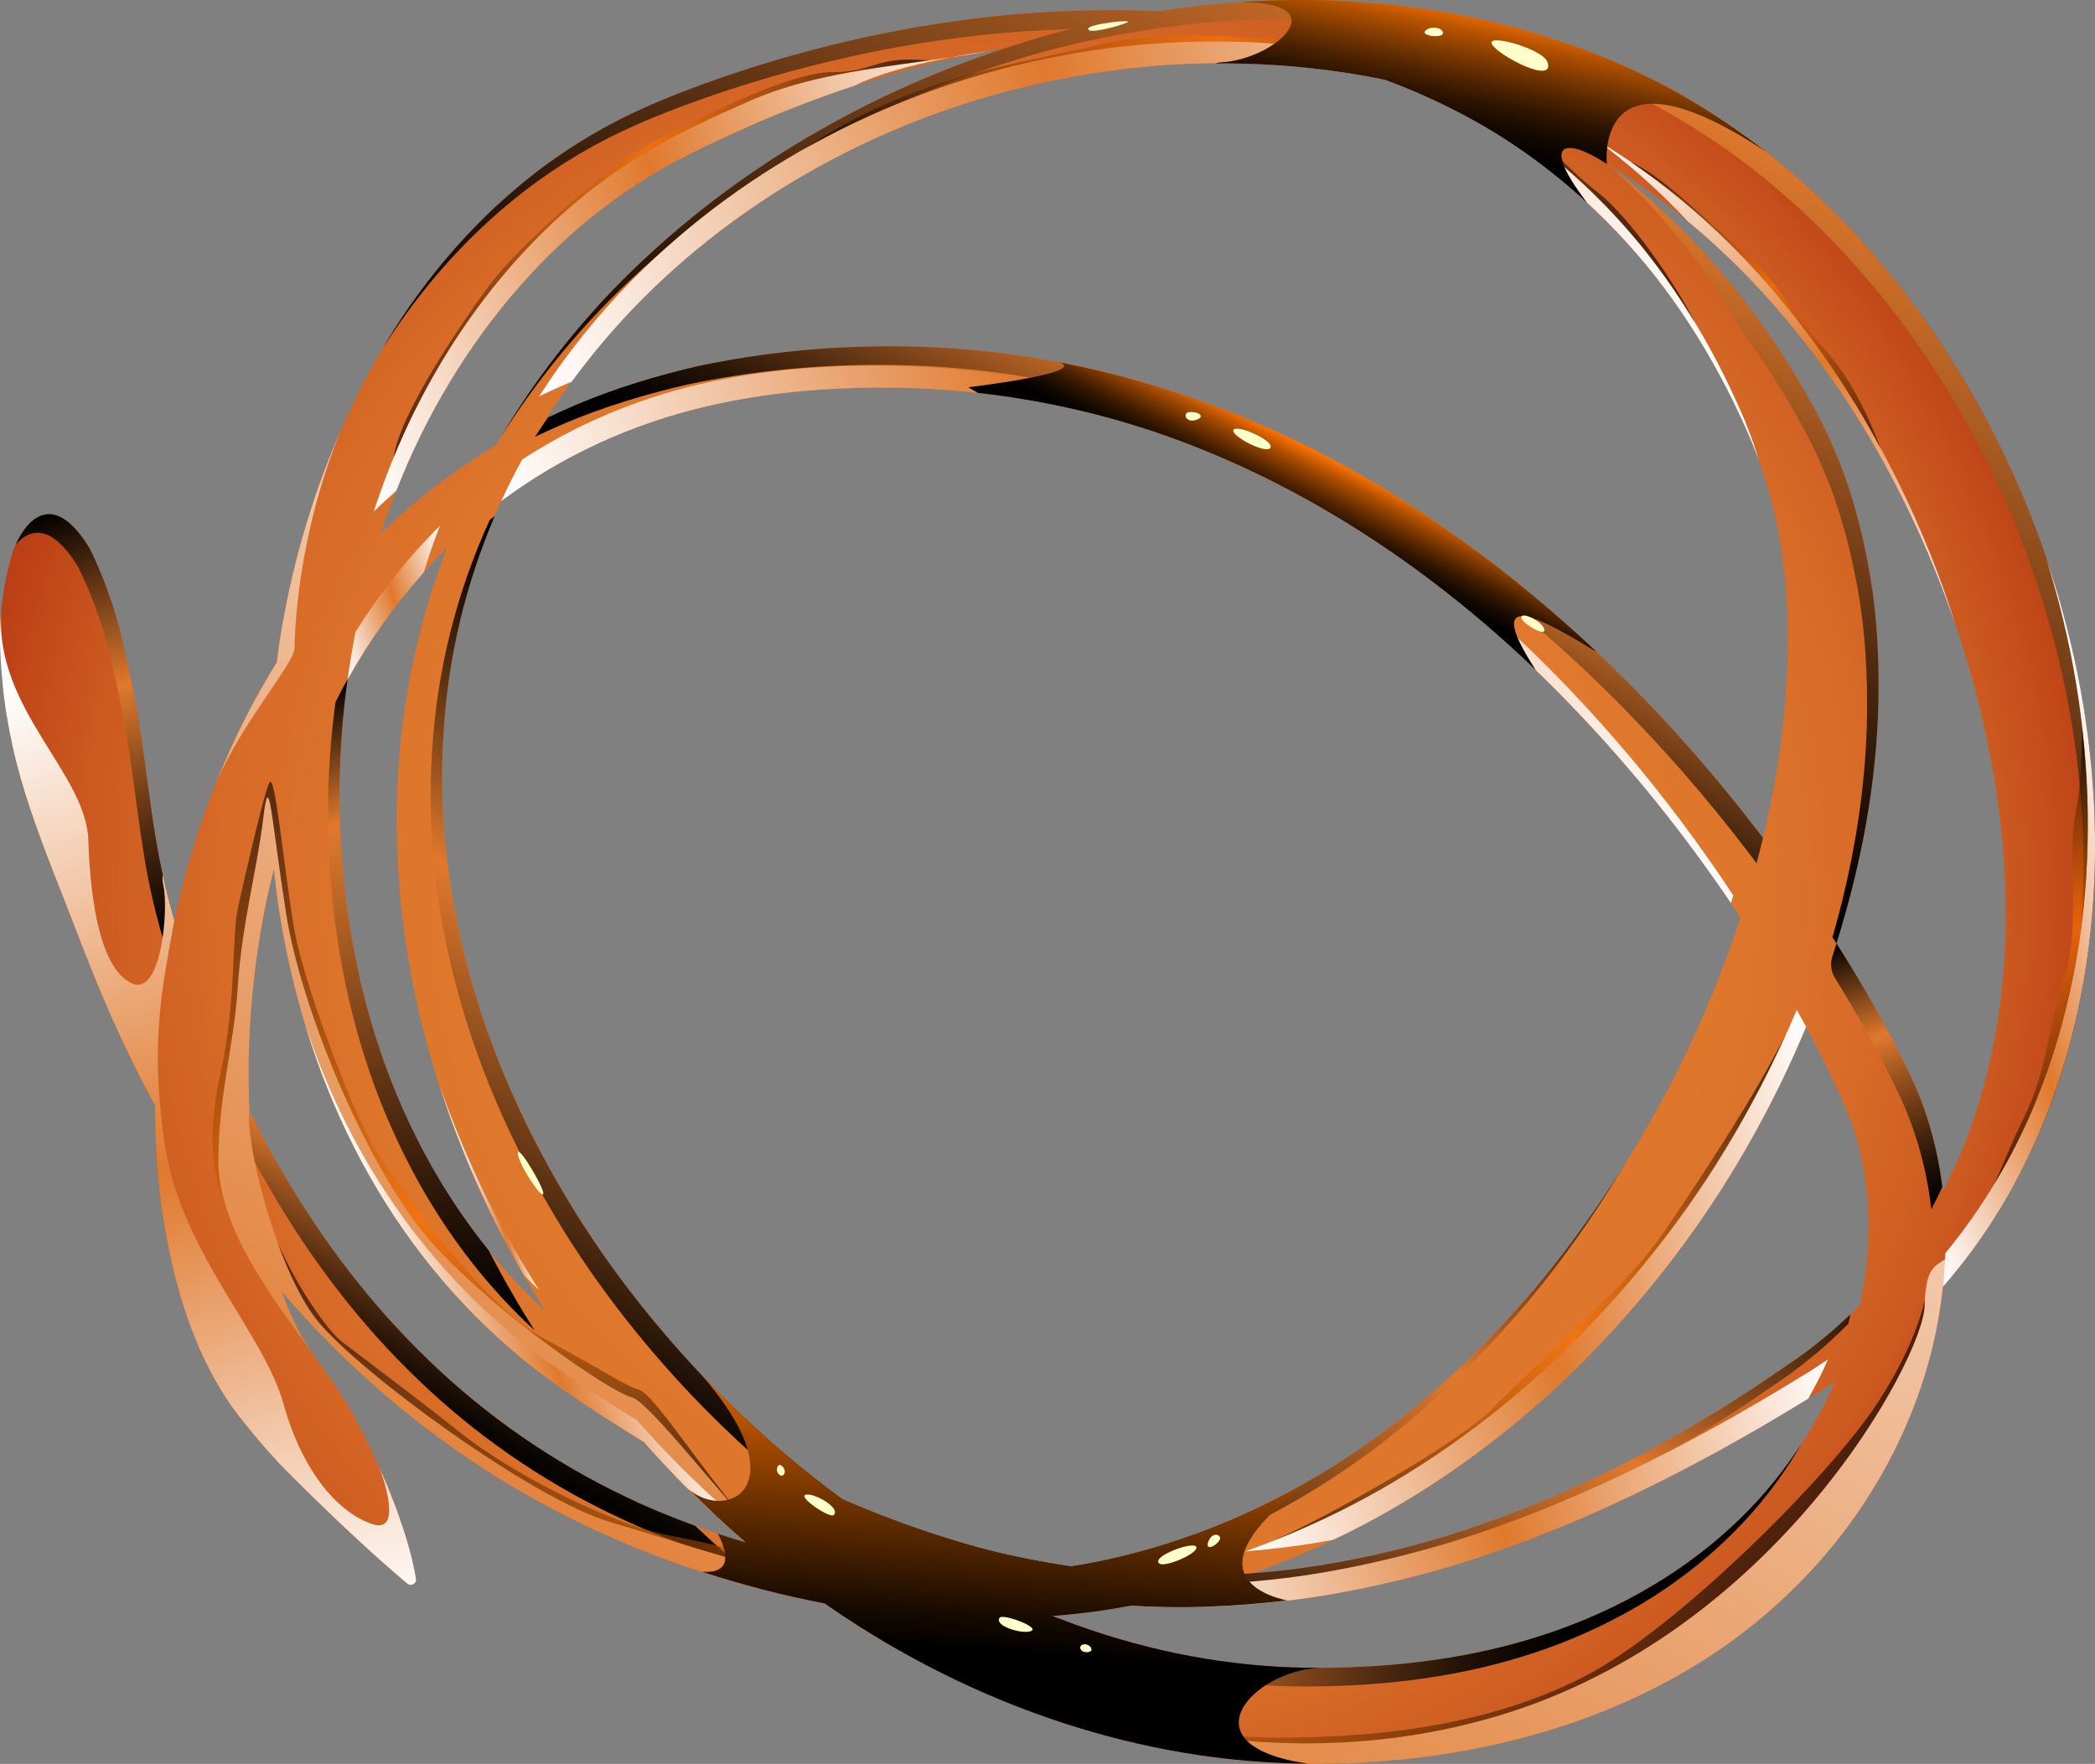 <?xml version="1.0" encoding="UTF-8"?>
<svg xmlns="http://www.w3.org/2000/svg" xmlns:xlink="http://www.w3.org/1999/xlink" viewBox="0 0 707.33 595.54">
  <rect x="0" y="0" width="707.33" height="595.54" fill="#808080" stroke="none"/>
  <defs>
    <style>.cls-1{fill:none;}.cls-2{fill:url(#_ÂÁ_Ï_ÌÌ_È_ËÂÌÚ_124-10);}.cls-2,.cls-3,.cls-4,.cls-5,.cls-6,.cls-7,.cls-8,.cls-9,.cls-10,.cls-11,.cls-12,.cls-13,.cls-14{mix-blend-mode:multiply;}.cls-15{fill:url(#_ÂÁ_Ï_ÌÌ_È_ËÂÌÚ_143);}.cls-16{fill:url(#_ÂÁ_Ï_ÌÌ_È_ËÂÌÚ_118);}.cls-17{fill:url(#_ÂÁ_Ï_ÌÌ_È_ËÂÌÚ_114);}.cls-18{fill:url(#_ÂÁ_Ï_ÌÌ_È_ËÂÌÚ_133);}.cls-19{fill:url(#_ÂÁ_Ï_ÌÌ_È_ËÂÌÚ_151);}.cls-20{fill:url(#_ÂÁ_Ï_ÌÌ_È_ËÂÌÚ_110);}.cls-21{fill:url(#_ÂÁ_Ï_ÌÌ_È_ËÂÌÚ_70);}.cls-21,.cls-22,.cls-23,.cls-24,.cls-25,.cls-26,.cls-27,.cls-28,.cls-29,.cls-30,.cls-31{mix-blend-mode:screen;}.cls-32{isolation:isolate;}.cls-33{fill:#ffc;}.cls-3{fill:url(#_ÂÁ_Ï_ÌÌ_È_ËÂÌÚ_54);}.cls-4{fill:url(#_ÂÁ_Ï_ÌÌ_È_ËÂÌÚ_124);}.cls-5{fill:url(#_ÂÁ_Ï_ÌÌ_È_ËÂÌÚ_128);}.cls-22{fill:url(#_ÂÁ_Ï_ÌÌ_È_ËÂÌÚ_70-2);}.cls-6{fill:url(#_ÂÁ_Ï_ÌÌ_È_ËÂÌÚ_124-8);}.cls-7{fill:url(#_ÂÁ_Ï_ÌÌ_È_ËÂÌÚ_124-9);}.cls-8{fill:url(#_ÂÁ_Ï_ÌÌ_È_ËÂÌÚ_124-2);}.cls-9{fill:url(#_ÂÁ_Ï_ÌÌ_È_ËÂÌÚ_124-3);}.cls-10{fill:url(#_ÂÁ_Ï_ÌÌ_È_ËÂÌÚ_124-5);}.cls-11{fill:url(#_ÂÁ_Ï_ÌÌ_È_ËÂÌÚ_124-4);}.cls-12{fill:url(#_ÂÁ_Ï_ÌÌ_È_ËÂÌÚ_124-6);}.cls-13{fill:url(#_ÂÁ_Ï_ÌÌ_È_ËÂÌÚ_124-7);}.cls-24{fill:url(#_ÂÁ_Ï_ÌÌ_È_ËÂÌÚ_127-2);}.cls-24,.cls-25,.cls-26,.cls-27,.cls-28,.cls-29,.cls-30{opacity:.61;}.cls-25{fill:url(#_ÂÁ_Ï_ÌÌ_È_ËÂÌÚ_127-3);}.cls-26{fill:url(#_ÂÁ_Ï_ÌÌ_È_ËÂÌÚ_127-5);}.cls-27{fill:url(#_ÂÁ_Ï_ÌÌ_È_ËÂÌÚ_127-4);}.cls-28{fill:url(#_ÂÁ_Ï_ÌÌ_È_ËÂÌÚ_127-6);}.cls-29{fill:url(#_ÂÁ_Ï_ÌÌ_È_ËÂÌÚ_127-7);}.cls-30{fill:url(#_ÂÁ_Ï_ÌÌ_È_ËÂÌÚ_127);}.cls-31{fill:url(#_ÂÁ_Ï_ÌÌ_È_ËÂÌÚ_144);}.cls-14{fill:url(#_ÂÁ_Ï_ÌÌ_È_ËÂÌÚ_54-2);}.cls-34{fill:url(#_ÂÁ_Ï_ÌÌ_È_ËÂÌÚ_48-2);}.cls-35{fill:url(#_ÂÁ_Ï_ÌÌ_È_ËÂÌÚ_48-4);}.cls-36{fill:url(#_ÂÁ_Ï_ÌÌ_È_ËÂÌÚ_48-3);}.cls-37{clip-path:url(#clippath);}.cls-38{fill:url(#_ÂÁ_Ï_ÌÌ_È_ËÂÌÚ_48);}</style>
    <clipPath id="clippath">
      <path class="cls-1" d="M30.24,185.13c3.22,6.53,5.78,13.02,7.86,19.52,2.13,6.5,3.53,13.05,5,19.58,1.45,6.54,2.66,13.1,3.77,19.68,2.22,13.16,3.56,26.57,5.83,39.86,2.15,13.32,5.65,26.35,9.98,39.06,8.46,25.5,19.33,50.2,32.93,73.33,13.55,23.15,29.93,44.74,49.4,63.36,19.38,18.69,41.89,34.26,66.38,45.89,12.2,5.91,24.96,10.69,37.96,14.66,13.01,3.99,26.29,7.11,39.7,9.09,26.82,3.97,54.22,3.58,80.6-1.69,26.38-5.24,51.66-15.19,74.61-28.83,22.98-13.63,43.74-30.78,61.94-50.23,18.34-19.33,34.11-41,47.61-63.89,13.49-22.9,24.67-47.17,33.03-72.29,8.34-25.1,14.08-51.05,16.05-77.12,1.91-25.98.3-52.38-8-76.58-.92-3.08-2.22-5.96-3.32-8.97-1.35-3.04-2.61-6.14-4.07-9.14-2.78-6.07-5.87-11.98-9.13-17.81-6.56-11.63-14.06-22.76-22.57-33.12-17.09-20.63-38.13-38.34-62.22-50.96-24-12.74-50.59-20.77-77.75-24.08-27.18-3.35-54.9-2.16-81.81,2.79-26.95,4.83-53.12,13.31-78.13,24.06-12.41,5.47-25.06,11.22-36.09,17.85-11.13,6.85-21.57,14.75-31.04,23.73-18.98,17.9-34.48,39.51-46.27,63.15-11.78,23.66-19.68,49.37-23.95,75.65-4.46,26.27-5.09,53.25-2.01,79.76,3.14,26.47,9.9,52.63,21.21,76.74,11.17,24.13,26.67,46.31,46.26,64.37,4.83,4.59,10.03,8.74,15.32,12.82,5.57,3.98,10.99,8.2,16.7,11.98,11.2,7.91,22.88,15.04,34.71,21.9,11.89,6.77,24.18,12.75,36.68,18.24,12.57,5.34,25.43,9.94,38.52,13.76,13.09,3.86,26.52,6.43,40.02,8.29,13.51,1.86,27.16,2.63,40.81,2.36,27.32-.27,54.49-5.19,80.73-13.03,13.08-4.1,25.97-8.83,38.59-14.23,12.53-5.62,24.94-11.54,36.9-18.35,6.02-3.31,11.89-6.93,17.79-10.45,5.81-3.7,11.64-7.33,17.29-11.27l8.52-5.82c2.67-2.02,5.44-3.91,7.98-6.08,5.24-4.14,10.09-8.73,14.77-13.43,18.35-19.25,31.71-42.71,39.1-67.93,7.57-25.18,9.88-51.74,8.32-77.96-3.26-52.51-20.38-103.96-47.38-148.68-27.14-44.61-65.12-82.71-113.32-102.62-48.17-20.6-103.91-26-157.15-15.5-53.29,10.11-104.29,36.17-142.77,75.13-19.18,19.45-35.23,42.04-46.59,66.77-11.42,24.7-18.12,51.44-19.76,78.42-1.88,26.98,1.28,54.11,8.21,80.07,6.92,26,17.68,50.84,31.21,73.95,13.43,23.19,29.86,44.51,48.17,63.86,18.38,19.29,38.79,36.58,60.9,51.1,11.05,7.27,22.46,13.94,34.3,19.7,11.79,5.84,23.94,10.89,36.36,15.03,24.86,8.25,50.79,12.69,76.79,12.51,26.36-.05,52.58-3.4,77.01-11.65,24.38-8.22,46.93-21.27,65.06-39.01,18.16-17.67,31.62-40.13,38.37-64.52,6.73-24.25,6.64-50.85-2.84-73.41-10.58-24.43-24.42-48.21-39.66-70.7-15.32-22.52-32.44-43.88-51.26-63.58-37.45-39.49-82.71-72.11-133.62-91.22-25.41-9.55-52.19-15.31-79.26-17.36-13.54-.99-27.15-1.05-40.73-.2-13.61.8-27.04,2.65-40.18,5.72-26.28,6.11-51.13,17.67-72.13,34.02-20.93,16.48-37.92,37.41-50.52,60.63-12.59,23.26-21.24,48.54-26.45,74.46-5.16,25.92-6.84,52.61-4.69,78.64,1.08,13,2.96,25.87,6.26,38.07,3.19,12.15,7.65,23.91,13.73,33.05l5.67,7.82c2.06,2.88,4.02,5.83,5.89,8.86,3.75,6.04,6.91,12.5,9.98,18.99,1.53,3.25,2.94,6.58,4.38,9.87,1.32,3.38,2.71,6.7,3.88,10.16,2.43,6.86,4.56,13.84,5.81,21.28.16.98-.49,1.9-1.47,2.07-.54.09-1.06-.07-1.45-.39-11.17-9.46-21.38-19.04-31.35-28.74-4.93-4.88-9.97-9.65-14.53-14.76-2.33-2.53-4.49-5.16-6.7-7.78l-3.23-3.98-.8-1-.95-1.27-1.91-2.58c-9.61-13.91-15.02-28.62-18.87-43.3-3.66-14.73-5.81-29.5-6.5-44.25-1.42-29.48,1.7-58.79,8.77-87.11,7.09-28.29,18.44-55.65,34.41-80.17,15.93-24.5,36.55-46.03,60.57-62.38,11.99-8.2,24.81-15.08,38.08-20.71,13.29-5.62,27.08-9.8,41.03-13.03,28.06-5.98,56.54-7.85,84.99-6.11,28.42,1.85,56.58,7.8,83.4,17.36,26.89,9.43,52.43,22.52,76.12,38.22,23.68,15.73,45.77,33.78,65.99,53.69,20.24,19.89,38.73,41.52,55.44,64.47,16.67,23.03,31.76,47.06,44.18,73.3,6.55,14.23,10.03,29.53,10.96,44.79.98,15.29-.59,30.58-4.11,45.34-7.17,29.52-22.67,56.78-43.77,78.5-10.54,10.87-22.4,20.45-35.22,28.39-12.83,7.93-26.48,14.37-40.56,19.36-28.19,9.95-57.83,14.36-87.03,14.57-29.65.32-59.29-4.68-87.23-13.86-27.99-9.15-54.42-22.49-78.45-39.01-48.15-33.02-87.04-78.34-113-129.89-12.88-25.83-22.49-53.27-28-81.52-2.72-14.12-4.51-28.42-5.02-42.77-.62-14.33-.16-28.7,1.6-42.91,3.4-28.43,11.75-56.13,24.33-81.61,12.66-25.47,29.57-48.62,49.42-68.77,19.96-20.04,42.66-37.31,67.29-51.25,24.56-14.1,51.02-24.89,78.51-32.53C382.88,3.9,411.56-.08,440.51,0c28.92.2,58.18,4.53,86.16,13.9,13.92,4.59,27.76,10.64,40.82,18.01,12.95,7.5,25.33,16.01,36.59,25.76,11.36,9.64,21.83,20.25,31.32,31.61,9.61,11.27,18.12,23.4,25.86,35.94,15.38,25.15,27.2,52.35,34.98,80.66,7.88,28.26,11.76,57.68,11.01,87.06-.73,29.35-6.23,58.76-17.32,86.04-11.05,27.24-28.05,52.15-49.82,71.49-5.47,4.79-11.05,9.44-17.02,13.54-2.89,2.17-6.03,3.99-9.01,6.02l-9.01,5.5c-12.02,7.28-24.26,14.22-36.74,20.69-24.92,13.01-50.88,24.22-77.9,32.41-13.53,3.99-27.29,7.29-41.22,9.68-13.93,2.4-28.06,3.69-42.21,4.18-28.34,1.05-56.75-2.73-84.2-9.71-13.71-3.59-27.2-8-40.38-13.18-13.13-5.3-25.98-11.25-38.54-17.77-12.47-6.65-24.8-13.6-36.62-21.32-6.03-3.7-11.74-7.82-17.63-11.72-5.87-4.2-11.71-8.54-17.15-13.33-22.05-18.89-39.99-42.5-53.05-68.39-13.13-25.91-21.44-54.05-25.63-82.67-3.93-28.67-3.85-57.87.41-86.54,4.32-28.65,12.85-56.75,25.68-82.99,12.71-26.25,30.39-50.55,52.8-69.87,11.14-9.7,23.52-18.01,36.66-24.72,13.4-6.69,26.56-11.5,40.08-16.03C303.43,6.5,360.77-.86,416.9,5.89c28.02,3.44,55.69,10.89,81.52,22.93,25.8,12.03,49.74,28.67,69.98,49.26,10.18,10.23,19.46,21.41,27.76,33.29,4.14,5.94,8.1,12.03,11.74,18.3,1.88,3.1,3.58,6.3,5.36,9.47,1.65,3.37,3.51,6.7,4.95,10.17,6.21,13.76,10.22,28.32,12.82,42.99,2.69,14.68,3.44,29.55,3.17,44.3-.58,29.54-6.45,58.53-15.49,86.22-9.12,27.7-21.85,54.07-37.42,78.57-15.61,24.49-34.35,46.95-55.53,66.78-21.3,19.69-45.18,36.66-71.12,49.54-12.97,6.42-26.37,11.94-40.13,16.31-13.75,4.38-27.85,7.54-42.06,9.68-28.45,4.21-57.38,3.73-85.53-.77-28.13-4.67-55.49-12.78-81.6-24.33-13.04-5.78-25.64-12.56-37.82-20.07-12.13-7.59-23.75-16.05-34.78-25.24-21.99-18.48-41.61-39.95-58.03-63.65-16.5-23.66-30.06-49.28-41.15-75.84-5.52-13.3-10.48-26.79-15.87-40.24-5.17-13.5-10.27-27.18-13.35-41.32-1.56-7.06-2.78-14.2-3.46-21.4-.67-7.2-1.17-14.43-.65-21.75.47-7.31,1.68-14.66,3.86-22,2.24-7.33,11.97-25.22,26.18-1.96Z"></path>
    </clipPath>
    <radialGradient id="_ÂÁ_Ï_ÌÌ_È_ËÂÌÚ_151" cx="42.04" cy="766.98" fx="54.13" fy="777.18" r="368.76" gradientTransform="translate(70.64 -412.47) rotate(-18.19)" gradientUnits="userSpaceOnUse">
      <stop offset=".5" stop-color="#e0792d"></stop>
      <stop offset=".64" stop-color="#dd752b"></stop>
      <stop offset=".76" stop-color="#d76a27"></stop>
      <stop offset=".88" stop-color="#cc5920"></stop>
      <stop offset=".98" stop-color="#bc4016"></stop>
      <stop offset="1" stop-color="#ba3c15"></stop>
    </radialGradient>
    <linearGradient id="_ÂÁ_Ï_ÌÌ_È_ËÂÌÚ_118" x1="296.89" y1="961.27" x2="296.89" y2="865.98" gradientTransform="translate(70.64 -412.47) rotate(-18.19)" gradientUnits="userSpaceOnUse">
      <stop offset="0" stop-color="#000"></stop>
      <stop offset=".06" stop-color="#0a0502"></stop>
      <stop offset=".17" stop-color="#261407"></stop>
      <stop offset=".3" stop-color="#542d11"></stop>
      <stop offset=".47" stop-color="#94501d"></stop>
      <stop offset=".64" stop-color="#e0792d"></stop>
      <stop offset="1" stop-color="#000"></stop>
    </linearGradient>
    <linearGradient id="_ÂÁ_Ï_ÌÌ_È_ËÂÌÚ_48" x1="-157.07" y1="828.33" x2="-204.03" y2="875.28" gradientTransform="translate(70.64 -412.47) rotate(-18.19)" gradientUnits="userSpaceOnUse">
      <stop offset="0" stop-color="#e0792d"></stop>
      <stop offset=".27" stop-color="#94501d"></stop>
      <stop offset=".53" stop-color="#542d11"></stop>
      <stop offset=".74" stop-color="#261407"></stop>
      <stop offset=".91" stop-color="#0a0502"></stop>
      <stop offset="1" stop-color="#000"></stop>
    </linearGradient>
    <linearGradient id="_ÂÁ_Ï_ÌÌ_È_ËÂÌÚ_48-2" x1="163.89" y1="638.32" x2="99.53" y2="702.67" xlink:href="#_ÂÁ_Ï_ÌÌ_È_ËÂÌÚ_48"></linearGradient>
    <linearGradient id="_ÂÁ_Ï_ÌÌ_È_ËÂÌÚ_143" x1="95.78" y1="774.86" x2="-81.16" y2="951.79" gradientTransform="translate(70.64 -412.47) rotate(-18.19)" gradientUnits="userSpaceOnUse">
      <stop offset="0" stop-color="#000"></stop>
      <stop offset=".04" stop-color="#0a0502"></stop>
      <stop offset=".12" stop-color="#261407"></stop>
      <stop offset=".21" stop-color="#542d11"></stop>
      <stop offset=".33" stop-color="#94501d"></stop>
      <stop offset=".45" stop-color="#e0792d"></stop>
      <stop offset="1" stop-color="#000"></stop>
    </linearGradient>
    <linearGradient id="_ÂÁ_Ï_ÌÌ_È_ËÂÌÚ_133" x1="-235.94" y1="693.9" x2="-235.94" y2="539.5" gradientTransform="translate(70.64 -412.47) rotate(-18.19)" gradientUnits="userSpaceOnUse">
      <stop offset="0" stop-color="#000"></stop>
      <stop offset=".06" stop-color="#0a0502"></stop>
      <stop offset=".15" stop-color="#261407"></stop>
      <stop offset=".28" stop-color="#542d11"></stop>
      <stop offset=".43" stop-color="#94501d"></stop>
      <stop offset=".59" stop-color="#e0792d"></stop>
      <stop offset="1" stop-color="#000"></stop>
    </linearGradient>
    <linearGradient id="_ÂÁ_Ï_ÌÌ_È_ËÂÌÚ_114" x1="-173.17" y1="852.82" x2="-173.17" y2="624.36" gradientTransform="translate(70.64 -412.47) rotate(-18.19)" gradientUnits="userSpaceOnUse">
      <stop offset="0" stop-color="#000"></stop>
      <stop offset=".08" stop-color="#0a0502"></stop>
      <stop offset=".21" stop-color="#261407"></stop>
      <stop offset=".38" stop-color="#542d11"></stop>
      <stop offset=".58" stop-color="#94501d"></stop>
      <stop offset=".8" stop-color="#e0792d"></stop>
      <stop offset="1" stop-color="#000"></stop>
    </linearGradient>
    <linearGradient id="_ÂÁ_Ï_ÌÌ_È_ËÂÌÚ_110" x1="142.75" y1="1039.28" x2="-13.88" y2="961.86" gradientTransform="translate(70.64 -412.47) rotate(-18.19)" gradientUnits="userSpaceOnUse">
      <stop offset="0" stop-color="#000"></stop>
      <stop offset=".07" stop-color="#0a0502"></stop>
      <stop offset=".2" stop-color="#261407"></stop>
      <stop offset=".36" stop-color="#542d11"></stop>
      <stop offset=".56" stop-color="#94501d"></stop>
      <stop offset=".77" stop-color="#e0792d"></stop>
      <stop offset="1" stop-color="#000"></stop>
    </linearGradient>
    <linearGradient id="_ÂÁ_Ï_ÌÌ_È_ËÂÌÚ_48-3" x1="303.01" y1="546.68" x2="96.8" y2="752.89" xlink:href="#_ÂÁ_Ï_ÌÌ_È_ËÂÌÚ_48"></linearGradient>
    <linearGradient id="_ÂÁ_Ï_ÌÌ_È_ËÂÌÚ_48-4" x1="368.66" y1="658.19" x2="227.29" y2="799.56" xlink:href="#_ÂÁ_Ï_ÌÌ_È_ËÂÌÚ_48"></linearGradient>
    <linearGradient id="_ÂÁ_Ï_ÌÌ_È_ËÂÌÚ_54" x1="319.3" y1="557.28" x2="-139.95" y2="1016.53" gradientTransform="translate(70.64 -412.47) rotate(-18.19)" gradientUnits="userSpaceOnUse">
      <stop offset=".1" stop-color="#fff"></stop>
      <stop offset=".26" stop-color="#faeadf"></stop>
      <stop offset=".6" stop-color="#eeb78f"></stop>
      <stop offset="1" stop-color="#e0792d"></stop>
    </linearGradient>
    <linearGradient id="_ÂÁ_Ï_ÌÌ_È_ËÂÌÚ_128" x1="-251.2" y1="933.64" x2="-251.2" y2="591.49" gradientTransform="translate(70.64 -412.47) rotate(-18.19)" gradientUnits="userSpaceOnUse">
      <stop offset="0" stop-color="#fff"></stop>
      <stop offset=".09" stop-color="#faeadf"></stop>
      <stop offset=".28" stop-color="#eeb78f"></stop>
      <stop offset=".5" stop-color="#e0792d"></stop>
      <stop offset="1" stop-color="#fff"></stop>
    </linearGradient>
    <linearGradient id="_ÂÁ_Ï_ÌÌ_È_ËÂÌÚ_54-2" x1="93.91" y1="331.83" x2="-365.36" y2="791.1" xlink:href="#_ÂÁ_Ï_ÌÌ_È_ËÂÌÚ_54"></linearGradient>
    <linearGradient id="_ÂÁ_Ï_ÌÌ_È_ËÂÌÚ_124" x1="-169.35" y1="801.99" x2="-159.02" y2="801.99" gradientTransform="translate(70.64 -412.47) rotate(-18.19)" gradientUnits="userSpaceOnUse">
      <stop offset="0" stop-color="#fff"></stop>
      <stop offset=".09" stop-color="#faeadf"></stop>
      <stop offset=".28" stop-color="#eeb78f"></stop>
      <stop offset=".51" stop-color="#e0792d"></stop>
      <stop offset="1" stop-color="#fff"></stop>
    </linearGradient>
    <linearGradient id="_ÂÁ_Ï_ÌÌ_È_ËÂÌÚ_124-2" x1="-206.09" y1="833.4" x2="-119.24" y2="833.4" xlink:href="#_ÂÁ_Ï_ÌÌ_È_ËÂÌÚ_124"></linearGradient>
    <linearGradient id="_ÂÁ_Ï_ÌÌ_È_ËÂÌÚ_124-3" x1="-64.7" y1="599.65" x2="319.81" y2="599.65" xlink:href="#_ÂÁ_Ï_ÌÌ_È_ËÂÌÚ_124"></linearGradient>
    <linearGradient id="_ÂÁ_Ï_ÌÌ_È_ËÂÌÚ_124-4" x1="-155.99" y1="604.6" x2="-110.21" y2="604.6" xlink:href="#_ÂÁ_Ï_ÌÌ_È_ËÂÌÚ_124"></linearGradient>
    <linearGradient id="_ÂÁ_Ï_ÌÌ_È_ËÂÌÚ_124-5" x1="291.73" y1="876.05" x2="401.62" y2="876.05" xlink:href="#_ÂÁ_Ï_ÌÌ_È_ËÂÌÚ_124"></linearGradient>
    <linearGradient id="_ÂÁ_Ï_ÌÌ_È_ËÂÌÚ_124-6" x1="40.04" y1="943.67" x2="275.2" y2="943.67" xlink:href="#_ÂÁ_Ï_ÌÌ_È_ËÂÌÚ_124"></linearGradient>
    <linearGradient id="_ÂÁ_Ï_ÌÌ_È_ËÂÌÚ_124-7" x1="-2.54" y1="1011.88" x2="247.15" y2="1011.88" xlink:href="#_ÂÁ_Ï_ÌÌ_È_ËÂÌÚ_124"></linearGradient>
    <linearGradient id="_ÂÁ_Ï_ÌÌ_È_ËÂÌÚ_124-8" x1="-87.92" y1="703.98" x2="265.67" y2="703.98" xlink:href="#_ÂÁ_Ï_ÌÌ_È_ËÂÌÚ_124"></linearGradient>
    <linearGradient id="_ÂÁ_Ï_ÌÌ_È_ËÂÌÚ_124-9" x1="333.76" y1="776.37" x2="333.76" y2="583.71" xlink:href="#_ÂÁ_Ï_ÌÌ_È_ËÂÌÚ_124"></linearGradient>
    <linearGradient id="_ÂÁ_Ï_ÌÌ_È_ËÂÌÚ_124-10" x1="-129.89" y1="526.95" x2="115.01" y2="526.95" xlink:href="#_ÂÁ_Ï_ÌÌ_È_ËÂÌÚ_124"></linearGradient>
    <linearGradient id="_ÂÁ_Ï_ÌÌ_È_ËÂÌÚ_127" x1="-167.64" y1="727.21" x2="192.3" y2="1087.15" gradientTransform="translate(70.64 -412.47) rotate(-18.19)" gradientUnits="userSpaceOnUse">
      <stop offset="0" stop-color="#000"></stop>
      <stop offset=".54" stop-color="#ff7400"></stop>
      <stop offset=".61" stop-color="#da6300"></stop>
      <stop offset=".77" stop-color="#7c3800"></stop>
      <stop offset=".96" stop-color="#000"></stop>
    </linearGradient>
    <linearGradient id="_ÂÁ_Ï_ÌÌ_È_ËÂÌÚ_127-2" x1="49.93" y1="943.76" x2="268.39" y2="943.76" xlink:href="#_ÂÁ_Ï_ÌÌ_È_ËÂÌÚ_127"></linearGradient>
    <linearGradient id="_ÂÁ_Ï_ÌÌ_È_ËÂÌÚ_127-3" x1="357.2" y1="959.65" x2="357.2" y2="822.79" xlink:href="#_ÂÁ_Ï_ÌÌ_È_ËÂÌÚ_127"></linearGradient>
    <linearGradient id="_ÂÁ_Ï_ÌÌ_È_ËÂÌÚ_127-4" x1="47.84" y1="573.81" x2="313.76" y2="573.81" xlink:href="#_ÂÁ_Ï_ÌÌ_È_ËÂÌÚ_127"></linearGradient>
    <linearGradient id="_ÂÁ_Ï_ÌÌ_È_ËÂÌÚ_127-5" x1="-117.88" y1="518.45" x2="95.83" y2="518.45" xlink:href="#_ÂÁ_Ï_ÌÌ_È_ËÂÌÚ_127"></linearGradient>
    <linearGradient id="_ÂÁ_Ï_ÌÌ_È_ËÂÌÚ_127-6" x1="335.14" y1="712.11" x2="335.14" y2="593.68" xlink:href="#_ÂÁ_Ï_ÌÌ_È_ËÂÌÚ_127"></linearGradient>
    <linearGradient id="_ÂÁ_Ï_ÌÌ_È_ËÂÌÚ_127-7" x1="-184.06" y1="649.02" x2="-184.06" y2="935.87" xlink:href="#_ÂÁ_Ï_ÌÌ_È_ËÂÌÚ_127"></linearGradient>
    <linearGradient id="_ÂÁ_Ï_ÌÌ_È_ËÂÌÚ_144" x1="-12.85" y1="914.69" x2="-58.82" y2="1027.8" gradientTransform="translate(70.64 -412.47) rotate(-18.19)" gradientUnits="userSpaceOnUse">
      <stop offset="0" stop-color="#ff7400"></stop>
      <stop offset=".21" stop-color="#b45100"></stop>
      <stop offset=".5" stop-color="#542600"></stop>
      <stop offset=".7" stop-color="#170a00"></stop>
      <stop offset=".8" stop-color="#000"></stop>
    </linearGradient>
    <linearGradient id="_ÂÁ_Ï_ÌÌ_È_ËÂÌÚ_70" x1="286.96" y1="533.45" x2="256.03" y2="586.94" gradientTransform="translate(70.64 -412.47) rotate(-18.19)" gradientUnits="userSpaceOnUse">
      <stop offset="0" stop-color="#ff7400"></stop>
      <stop offset=".03" stop-color="#f06d00"></stop>
      <stop offset=".15" stop-color="#b15000"></stop>
      <stop offset=".28" stop-color="#7b3800"></stop>
      <stop offset=".4" stop-color="#4f2300"></stop>
      <stop offset=".51" stop-color="#2c1400"></stop>
      <stop offset=".62" stop-color="#140900"></stop>
      <stop offset=".72" stop-color="#050200"></stop>
      <stop offset=".8" stop-color="#000"></stop>
    </linearGradient>
    <linearGradient id="_ÂÁ_Ï_ÌÌ_È_ËÂÌÚ_70-2" x1="178.91" y1="653.34" x2="154.84" y2="677.4" xlink:href="#_ÂÁ_Ï_ÌÌ_È_ËÂÌÚ_70"></linearGradient>
  </defs>
  <g class="cls-32">
    <g id="Calque_2">
      <g id="_x2014_ÎÓÈ_x5F_2">
        <g class="cls-37">
          <circle class="cls-19" cx="350.03" cy="303.04" r="368.75"></circle>
        </g>
        <g class="cls-23">
          <path class="cls-16" d="M620.03,318.52c-.45,1.43-.87,2.87-1.33,4.29-.82,2.49-.54,5.16.82,7.36,8.08,13.05,15.57,26.54,22.27,40.68,5.49,11.94,8.8,24.64,10.29,37.43,1.3-2.48,2.53-4.98,3.71-7.52-1.55-12.38-4.82-24.64-10.13-36.2-7.62-16.09-16.25-31.34-25.62-46.05Z"></path>
          <path class="cls-38" d="M211.4,505.42c-24.49-11.63-47-27.2-66.38-45.89-19.47-18.62-35.85-40.22-49.4-63.36-4.06-6.9-7.84-13.95-11.42-21.1.15,3.29.36,6.58.63,9.85.18,2.11.41,4.2.63,6.3,2.04,3.78,4.12,7.53,6.3,11.23,13.54,23.15,29.93,44.74,49.4,63.36,19.38,18.69,41.89,34.26,66.38,45.89,12.2,5.91,24.96,10.69,37.96,14.66.82.25,1.65.47,2.47.71-4.52-3.87-8.95-7.83-13.25-11.92-7.93-2.87-15.73-6.06-23.3-9.73Z"></path>
          <path class="cls-34" d="M546.03,226.8c-20.22-19.91-42.31-37.96-65.99-53.69-23.69-15.69-49.23-28.78-76.12-38.22-26.82-9.56-54.98-15.52-83.4-17.36-28.44-1.75-56.93.13-84.99,6.11-13.95,3.23-27.75,7.41-41.03,13.03-3.2,1.36-6.37,2.8-9.52,4.3-1.4,2.03-2.78,4.07-4.11,6.14-.07.12-.15.24-.22.36,3.3-1.59,6.62-3.1,9.98-4.52,13.29-5.62,27.08-9.8,41.03-13.03,28.06-5.98,56.54-7.85,84.99-6.11,28.42,1.84,56.58,7.8,83.4,17.36,26.89,9.43,52.42,22.52,76.12,38.22,23.68,15.73,45.77,33.78,65.99,53.69,17.76,17.46,34.17,36.25,49.22,56.1.57.75,1.12,1.51,1.68,2.26.76-2.84,1.5-5.69,2.18-8.55-.62-.82-1.26-1.62-1.88-2.44-14.53-18.95-30.3-36.92-47.34-53.66Z"></path>
          <path class="cls-15" d="M606.58,458.76l-8.52,5.82c-5.65,3.94-11.49,7.57-17.29,11.27-5.9,3.52-11.77,7.13-17.79,10.45-11.96,6.81-24.37,12.73-36.9,18.35-12.63,5.4-25.51,10.14-38.59,14.23-15.89,4.75-32.12,8.4-48.52,10.62-5.34.72-10.7,1.27-16.07,1.67-5.37.4-10.75.68-16.14.74-9.54.19-19.08-.17-28.58-1.01,21.9-5.64,42.89-14.47,62.23-25.96,22.98-13.63,43.74-30.78,61.94-50.23,17.35-18.28,32.37-38.68,45.37-60.2-12.1,19.21-25.85,37.42-41.51,53.92-18.19,19.45-38.95,36.6-61.94,50.23-22.96,13.64-48.23,23.59-74.61,28.83-2.66.53-5.33.98-8.01,1.41-12.05-1.8-24.02-4.19-35.72-7.64-14.04-4.1-27.82-9.09-41.25-14.93-.16-.09-.32-.18-.48-.27-16.75-12.29-32.42-26.16-46.83-41.28-18.31-19.35-34.74-40.67-48.17-63.86-13.53-23.11-24.29-47.96-31.21-73.95-6.93-25.96-10.09-53.09-8.21-80.07,1.51-24.89,7.38-49.56,17.25-72.63-.56.41-1.11.81-1.66,1.22-11.23,24.5-17.83,50.98-19.45,77.7-1.88,26.98,1.28,54.11,8.21,80.07,6.92,26,17.68,50.84,31.21,73.95,13.43,23.19,29.86,44.51,48.17,63.86,6.68,7.01,13.63,13.74,20.83,20.19.83.75,1.65,1.52,2.46,2.31,13.89,13.6,30.69,23.82,49.38,29.14,2.23.64,4.26,1.24,5.9,1.77,3.31,1.08,6.64,2.11,9.98,3.08,4.57,1.35,9.18,2.5,13.82,3.55,7.17,1.62,14.4,2.99,21.68,4.06,1.51.22,3.01.48,4.52.69,12.45,1.72,25.03,2.46,37.61,2.37,1.07,0,2.13.02,3.2,0,5.39-.05,10.77-.34,16.14-.74,21.86-1.63,43.53-6,64.59-12.29,13.08-4.1,25.97-8.83,38.59-14.23,12.53-5.62,24.94-11.54,36.9-18.35,6.02-3.31,11.89-6.93,17.79-10.45,5.81-3.7,11.64-7.33,17.29-11.27l8.52-5.82c2.67-2.02,5.44-3.91,7.98-6.08,4.74-3.74,9.14-7.85,13.4-12.08.23-1.05.45-2.1.65-3.16-3.26,3.12-6.63,6.14-10.18,8.95-2.54,2.17-5.31,4.06-7.98,6.08Z"></path>
          <path class="cls-18" d="M52.71,283.78c-2.28-13.29-3.61-26.7-5.83-39.86-1.11-6.59-2.33-13.15-3.77-19.68-1.47-6.54-2.87-13.09-5-19.58-2.09-6.5-4.64-12.99-7.86-19.52-12.42-20.34-21.42-9.23-24.98-1.21,4.63-5.39,11.94-7.55,21.12,7.49,3.22,6.53,5.78,13.02,7.86,19.52,2.13,6.5,3.53,13.05,5,19.58,1.45,6.54,2.66,13.1,3.77,19.68,2.22,13.16,3.56,26.57,5.83,39.86,1.48,9.16,3.63,18.18,6.22,27.06.53,1.81,1.07,3.6,1.64,5.4.67-3.91,1.4-7.8,2.23-11.68-.46-1.57-.9-3.14-1.32-4.72-1.99-7.35-3.68-14.8-4.9-22.34Z"></path>
          <path class="cls-17" d="M180.13,448.82c.11.1.23.2.34.3-5.56-8.75-10.71-17.75-15.46-26.94-10.87-13.45-20.01-28.31-27.28-44.01-11.3-24.11-18.07-50.26-21.21-76.74-2.78-23.92-2.51-48.22.84-72.05-.46.82-.95,1.61-1.4,2.44-.92,1.71-1.78,3.45-2.67,5.18-3.18,23.4-3.37,47.24-.64,70.72,3.14,26.47,9.9,52.63,21.21,76.74,11.17,24.13,26.67,46.31,46.26,64.37Z"></path>
          <path class="cls-20" d="M522.74,551.45c-24.43,8.25-50.65,11.6-77.01,11.65-26,.18-51.93-4.26-76.79-12.51-.45-.15-.89-.32-1.33-.47-3.35-1.13-6.67-2.34-9.98-3.61-1.62-.21-3.23-.43-4.85-.67-4.72.34-9.43.57-14.15.67,4.25,1.91,8.55,3.69,12.88,5.39,4.49,1.76,9.01,3.45,13.58,4.97,24.86,8.25,50.79,12.69,76.79,12.51,26.36-.05,52.58-3.4,77.01-11.65,24.38-8.22,46.93-21.27,65.06-39.01,9.59-9.33,17.82-20.03,24.5-31.61-5.92,9.17-12.81,17.71-20.63,25.33-18.13,17.75-40.68,30.8-65.06,39.01Z"></path>
          <path class="cls-36" d="M661.26,125.22c-7.74-12.54-16.25-24.66-25.86-35.94-9.5-11.36-19.96-21.97-31.32-31.61-11.26-9.75-23.64-18.26-36.59-25.76-13.06-7.37-26.91-13.42-40.82-18.01C498.69,4.53,469.43.2,440.51,0c-16.6-.05-33.11,1.28-49.37,3.81-47.79-2.15-95.95,5.4-141.71,20.42-13.53,4.53-26.68,9.34-40.08,16.03-13.14,6.71-25.53,15.02-36.66,24.72-17.49,15.08-32.05,33.2-43.66,52.9,10.94-17.26,24.19-33.16,39.79-46.62,11.14-9.7,23.52-18.01,36.66-24.72,13.4-6.69,26.56-11.5,40.08-16.03,37.53-12.32,76.67-19.62,115.9-20.67-2.04.51-4.08,1.01-6.11,1.56-5.53,1.54-11,3.23-16.43,5.03-10.72,3.53-21.25,7.56-31.54,12.1-10.44,4.61-20.65,9.73-30.53,15.4-24.63,13.94-47.33,31.21-67.29,51.25-15.48,15.7-29.13,33.26-40.41,52.29,10.49-16.62,22.79-32.05,36.55-46,19.96-20.04,42.66-37.31,67.29-51.25,19.62-11.27,40.47-20.39,62.07-27.5,5.44-1.79,10.91-3.49,16.43-5.02,6.59-1.8,13.25-3.38,19.97-4.77,5.24-1.08,10.51-2.01,15.81-2.83,11.51-1.79,23.14-2.96,34.85-3.47,4.83-.21,9.67-.35,14.51-.34,28.92.2,58.18,4.53,86.16,13.9,13.92,4.59,27.76,10.64,40.82,18.01,12.95,7.5,25.33,16.01,36.59,25.76,11.36,9.64,21.82,20.25,31.32,31.61,9.61,11.27,18.12,23.4,25.86,35.94,15.38,25.15,27.2,52.35,34.98,80.66,7.88,28.26,11.76,57.68,11.01,87.06-.73,29.35-6.23,58.76-17.32,86.04-3.7,9.12-8.12,17.94-13.11,26.41,6.62-10.35,12.35-21.3,16.97-32.7,11.09-27.28,16.58-56.69,17.32-86.04.76-29.38-3.13-58.8-11.01-87.06-7.78-28.31-19.59-55.51-34.98-80.66Z"></path>
          <path class="cls-35" d="M631.02,192.3c-2.6-14.67-6.61-29.23-12.82-42.99-1.44-3.47-3.29-6.8-4.95-10.17-1.78-3.17-3.47-6.37-5.36-9.47-3.64-6.27-7.6-12.36-11.74-18.3-1.07-1.52-2.19-3-3.29-4.5-8.2-11.34-25.37-32.72-50.36-51.51,9.24,6.97,23.81,23.99,30.79,33.3,9.68,12.93,10.7,17.12,19,29,4.14,5.94,8.1,12.03,11.74,18.3,1.88,3.1,3.58,6.3,5.36,9.47,1.65,3.37,3.51,6.7,4.95,10.17,6.21,13.76,10.22,28.32,12.82,42.99,2.69,14.68,3.44,29.55,3.18,44.3-.49,25.07-4.82,49.73-11.64,73.55.45.7.9,1.39,1.34,2.09,8.26-26.39,13.61-53.9,14.16-81.92.26-14.75-.48-29.61-3.18-44.3Z"></path>
        </g>
        <path class="cls-3" d="M649.77,441.18c-.66,17.5-49.89,110.38-144.68,138.34-94.79,27.95-181.66-16.46-202.23-28.4-20.57-11.94-19.11-15.84-28.83-17.66-9.72-1.82-42.66-11.78-68.76-19.82-26.1-8.04-83.65-50.11-97.87-67.48-14.22-17.37-24.81-61.62-23.19-71.09-1.04-22.88.81-46.13,5.32-68.79.87-4.35,1.88-8.67,2.95-12.98.37,3.7.81,7.4,1.31,11.09,4.19,28.62,12.51,56.76,25.63,82.67,13.06,25.9,31,49.5,53.05,68.39,5.45,4.79,11.28,9.13,17.15,13.33,5.89,3.9,11.61,8.02,17.63,11.72,3.34,2.18,6.72,4.29,10.13,6.35,10.65,12.08,22.15,23.43,34.43,33.94-.26-.08-.52-.15-.78-.23.09.03.2.08.28.11,8.5,2.67,20.54,7.56,11.84,3.28-8.7-4.29-42.99-50.55-49.92-52.23-6.93-1.67-44.55-27.32-66.27-50.88-21.73-23.57-45.17-79.05-50.39-112.65-5.22-33.59-5.63-49.16-7.72-31.82-2.09,17.34-7.18,35.5-8.57,56.63-1.38,21.13-6.63,36.84-6.55,59.31.08,22.47,18.45,45.93,31.09,63.74-3.86-5.8-7.06-12.65-9.7-19.98,11.52,13.41,24.1,25.89,37.6,37.22,11.03,9.19,22.65,17.65,34.78,25.24,12.18,7.51,24.79,14.29,37.82,20.07,23.48,10.39,47.99,17.97,73.15,22.8.6.41,1.17.85,1.77,1.26,24.03,16.52,50.46,29.86,78.45,39.01,27.94,9.18,57.58,14.17,87.23,13.86,29.2-.21,58.84-4.61,87.03-14.57,14.07-4.99,27.73-11.44,40.56-19.36,12.82-7.94,24.68-17.52,35.22-28.39,21.1-21.72,36.6-48.99,43.77-78.5,1.6-6.68,2.77-13.48,3.5-20.33,9.65-11.05,18-23.31,24.95-36.34-6.18,10.62-11.89,17.67-16.4,21.7-10.11,9.02-14.13,3.96-14.79,21.45Z"></path>
        <path class="cls-5" d="M55.16,299c1.81,7.61-.56,37.61-10.66,32.99-10.1-4.62-13.95-25.82-14.68-48.38-.72-22.44-31.25-44.11-29.44-76.42-.05.63-.13,1.26-.17,1.89-.51,7.32-.02,14.54.65,21.75.68,7.21,1.9,14.34,3.46,21.4,3.08,14.14,8.18,27.82,13.35,41.32,5.39,13.45,10.35,26.94,15.87,40.24,5.62,13.47,11.89,26.69,18.84,39.54,0,4.56.08,9.13.3,13.7.69,14.75,2.84,29.53,6.5,44.25,3.85,14.68,9.26,29.39,18.87,43.3l1.91,2.58.95,1.27.8,1,3.23,3.98c2.2,2.62,4.37,5.25,6.7,7.78,4.56,5.11,9.6,9.88,14.53,14.76,9.97,9.7,20.18,19.28,31.29,28.68.45.38.97.54,1.51.45.98-.16,1.63-1.09,1.47-2.07-1.25-7.43-3.38-14.42-5.81-21.28-1.18-3.45-2.57-6.77-3.88-10.16-.84-1.92-1.68-3.84-2.53-5.76.45,1.18,8.16,21.95-2.19,18.84-10.65-3.2-23.51-16.29-30.25-40.5-6.74-24.2-34.41-51.05-40.04-87.2-5.63-36.15-.18-57.41,3.19-76.14-1.49-5.11-2.81-10.27-3.97-15.47-.13,1.07-.13,2.24.2,3.63Z"></path>
        <path class="cls-14" d="M93.46,223.63c-7.84,12.56-14.49,25.83-20.03,39.54,9.59-21.06,25.9-39.17,26-44.38.09-4.89.85-37.37,15.62-73.43-10.15,23.18-17.09,47.63-20.83,72.49-.29,1.92-.5,3.85-.75,5.78Z"></path>
        <path class="cls-4" d="M176.91,430.59c1.54,1.52,3.06,3.06,4.66,4.53.11.1.23.2.34.3-6.19-9.75-11.91-19.78-17.09-30.07-6.37-12.78-11.93-25.95-16.6-39.42,5.13,16.05,11.51,31.72,19.04,46.82,3.04,6.03,6.27,11.98,9.66,17.83Z"></path>
        <path class="cls-8" d="M214.96,479.45c-2.7-1.64-5.38-3.32-8.03-5.03-.7-.45-1.41-.87-2.1-1.33-6.03-3.7-11.74-7.82-17.63-11.72-5.87-4.2-11.71-8.54-17.15-13.33-22.05-18.89-39.99-42.5-53.05-68.39-5.39-10.64-9.93-21.67-13.74-32.95,4.25,13.86,9.61,27.39,16.18,40.35,13.06,25.9,31,49.5,53.05,68.39,5.45,4.79,11.28,9.13,17.15,13.33,5.89,3.9,11.61,8.02,17.63,11.72,3.34,2.18,6.72,4.29,10.13,6.35,7.28,8.26,14.96,16.17,23.01,23.71,2.17.71,4.33,1.44,6.52,2.11.82.25,1.65.47,2.47.71-7.73-6.61-15.17-13.55-22.26-20.8-4.17-4.27-8.22-8.66-12.17-13.13Z"></path>
        <path class="cls-9" d="M213.71,94.28c-11.88,12.05-22.55,25.3-31.65,39.51,3.31-1.59,6.65-3.11,10.02-4.54.31-.13.62-.24.92-.36,7.05-9.6,14.78-18.72,23.15-27.2,38.47-38.96,89.48-65.02,142.77-75.13,36.13-7.12,73.4-6.91,108.68.39,8.92,3.3,17.63,7.14,26,11.58,24.09,12.61,45.13,30.33,62.22,50.96,8.52,10.36,16.02,21.49,22.57,33.12,3.26,5.83,6.35,11.74,9.13,17.81,1.45,3,2.72,6.1,4.07,9.14.67,1.81,1.38,3.59,2.06,5.38-.4-1.27-.74-2.56-1.17-3.82-.92-3.08-2.22-5.96-3.32-8.97-1.35-3.04-2.61-6.14-4.07-9.14-2.78-6.07-5.87-11.98-9.13-17.81-6.56-11.63-14.06-22.76-22.57-33.12-15.18-18.32-33.49-34.32-54.27-46.52-2.62-1.54-5.26-3.03-7.95-4.44-8.38-4.45-17.08-8.28-26-11.58-17.65-3.65-35.79-5.5-54.04-5.57-18.24-.07-36.58,1.62-54.64,5.18-53.29,10.11-104.29,36.17-142.77,75.13Z"></path>
        <path class="cls-11" d="M118.54,221.67c-.43,2.56-.8,5.13-1.17,7.71,7.22-12.89,15.8-25.03,25.67-36.06,1.66-5.32,3.48-10.58,5.48-15.78-10.89,10.78-20.39,22.86-28.49,35.82-.53,2.76-1.05,5.53-1.5,8.31Z"></path>
        <path class="cls-10" d="M693.8,198.47c7.88,28.26,11.76,57.68,11.01,87.06-.73,29.35-6.23,58.76-17.32,86.04-7.56,18.62-17.95,36.1-30.68,51.51-.12,3.78-.39,7.55-.79,11.3,14.24-16.31,25.72-35.2,33.91-55.39,11.09-27.28,16.58-56.69,17.32-86.04.76-29.38-3.13-58.8-11.01-87.06-1.58-5.77-3.38-11.48-5.3-17.15,1,3.23,1.97,6.48,2.86,9.74Z"></path>
        <path class="cls-12" d="M578.85,393.98c-15.61,24.49-34.35,46.95-55.53,66.78-21.3,19.69-45.18,36.66-71.12,49.54-10.31,5.11-20.92,9.61-31.74,13.46,9.88-.74,19.72-2.04,29.49-3.83,1.56-.74,3.13-1.45,4.68-2.22,25.94-12.89,49.83-29.85,71.12-49.54,21.18-19.83,39.91-42.29,55.53-66.78,11.03-17.36,20.6-35.67,28.51-54.72-1.03-1.91-2.09-3.81-3.15-5.72-7.77,18.43-17.09,36.18-27.8,53.02Z"></path>
        <path class="cls-13" d="M602.64,468.12c-12.02,7.28-24.26,14.22-36.74,20.69-24.92,13.01-50.88,24.22-77.9,32.41-13.53,3.99-27.29,7.29-41.22,9.68-11.43,1.97-23,3.16-34.6,3.81-10.02,3.08-20.21,5.55-30.5,7.43,8.43.5,16.87.67,25.32.35,14.15-.49,28.28-1.78,42.21-4.18,13.94-2.39,27.69-5.69,41.22-9.68,27.02-8.19,52.97-19.4,77.9-32.41,12.48-6.48,24.72-13.41,36.74-20.69l5.47-3.34c2.42-4.3,4.67-8.69,6.63-13.21-1.85,1.21-3.71,2.4-5.53,3.64l-9.01,5.5Z"></path>
        <path class="cls-6" d="M319.54,131.65c27.06,2.05,53.85,7.81,79.26,17.36,50.91,19.11,96.17,51.73,133.62,91.22,18.82,19.71,35.93,41.07,51.26,63.58.24.36.47.72.71,1.07.29-.88.54-1.71.81-2.53-1.31-1.99-2.62-3.98-3.95-5.95-15.32-22.52-32.44-43.88-51.26-63.58-37.45-39.49-82.71-72.11-133.62-91.22-25.41-9.55-52.19-15.31-79.26-17.36-13.54-.99-27.15-1.05-40.73-.2-13.61.8-27.04,2.65-40.18,5.71-21.36,4.96-41.74,13.59-59.91,25.41-2.38,4.37-4.66,8.78-6.73,13.3-.11.24-.2.48-.31.72,20.42-15.27,44.23-26.17,69.39-32.01,13.15-3.06,26.57-4.92,40.18-5.72,13.57-.85,27.19-.79,40.73.2Z"></path>
        <path class="cls-7" d="M569.75,74.65c23.59,19.44,43.53,43.57,59.63,70.03,12.57,20.83,22.97,43.13,30.86,66.3-8.12-25.84-19.38-50.67-33.29-73.71-22.02-36.2-51.19-68.11-87.16-89.5,9.24,6.97,18.02,14.6,26.18,22.9,1.29,1.3,2.52,2.65,3.79,3.98Z"></path>
        <path class="cls-2" d="M219.81,59.15c11.03-6.63,23.68-12.38,36.09-17.85,10.71-4.6,21.63-8.75,32.73-12.41,15.38-7.83,45.91-11.74,44.28-11.44-26.95,4.83-54.44,5.7-79.45,16.45-12.41,5.47-25.06,11.22-36.09,17.85-11.13,6.85-21.57,14.75-31.04,23.73-18.98,17.9-34.48,39.51-46.27,63.15-5.45,10.95-10.04,22.36-13.85,34.04,2.47-2.38,5-4.7,7.58-6.96,2.63-6.68,5.51-13.26,8.7-19.67,11.79-23.63,27.29-45.24,46.27-63.15,9.47-8.98,19.91-16.87,31.04-23.73Z"></path>
        <path class="cls-30" d="M205.27,513.63c26.1,8.04,59.04,17.99,68.76,19.82,9.72,1.82,8.26,5.72,28.83,17.66,20.57,11.94,107.44,56.36,202.23,28.4,94.79-27.95,144.02-120.84,144.68-138.34.03-.83.08-1.56.12-2.29-1.67,7.09-5.7,18.84-15.54,34.11-16.65,25.84-68.72,76.97-98.57,92.58-29.85,15.61-65.39,21.19-104.95,21.09-39.55-.1-63.96-13.32-91.88-20.57-27.92-7.24-51.02-29.45-58.95-33.22-7.93-3.78-32.56-10.28-54.01-14.48-21.45-4.2-54.52-21.96-69.91-34.18-15.38-12.23-34.14-26.18-40.74-31.3-4.7-3.65-15-18.1-21.69-33.62,3.81,10.54,8.53,20.51,13.74,26.87,14.22,17.37,71.77,59.44,97.87,67.48Z"></path>
        <path class="cls-24" d="M504.39,475.11c-10.96,11.55-55.88,36.95-74.67,45.16,7.62-3.01,15.12-6.33,22.48-9.97,25.94-12.88,49.83-29.85,71.12-49.54,21.18-19.83,39.91-42.29,55.53-66.78,9.22-14.51,17.34-29.71,24.4-45.42-10.49,21.29-30.22,51.01-42.23,68.49-12.34,17.96-45.62,46.45-56.62,58.05Z"></path>
        <path class="cls-25" d="M700.98,273.55c-3.23,14.98,1.67,39.77-3.99,56.34-5.66,16.56-5.25,30.3-13.8,47.74-4.03,8.22-6.95,15.7-9.76,21.94,5.4-8.94,10.11-18.31,14.05-28,11.09-27.28,16.58-56.69,17.32-86.04.34-13.28-.31-26.56-1.81-39.75-.14,10.52-.66,21.45-2.02,27.77Z"></path>
        <path class="cls-27" d="M539.19,64.74c-10.66-8.06-20.41-21.11-32.66-26.52-12.25-5.41-31.02-21.5-56.86-23.5-25.84-2-56.14-5.23-79.7.65-18.48,4.62-45.7,8.1-73.71,21.01-7.69,3.55-15.45,7.76-23.1,12.96-.11.08-.22.15-.33.22,7.37-4.11,14.93-7.88,22.64-11.3,19.58-8.68,40.1-15.14,61-19.1,18.06-3.56,36.4-5.25,54.64-5.18,18.25.07,36.39,1.92,54.04,5.57,8.92,3.3,17.63,7.14,26,11.58,2.69,1.41,5.34,2.91,7.95,4.44,20.78,12.19,39.09,28.19,54.27,46.52,6.97,8.48,13.23,17.5,18.88,26.87-.05-.11-.1-.23-.16-.34-6.28-12.8-22.24-35.81-32.91-43.87Z"></path>
        <path class="cls-26" d="M281.03,24.36c-14.58.05-42.89,14.5-59.84,23.26-16.96,8.76-46.81,36.58-55.07,47.51-8.27,10.92-31.15,43.98-33.24,59.36,2.21-5.35,4.59-10.67,7.18-15.87,11.79-23.63,27.29-45.24,46.27-63.15,9.47-8.97,19.91-16.87,31.04-23.73,11.03-6.63,23.68-12.38,36.09-17.85,19.1-8.21,39.64-10.65,60.29-13.5-18.7-1.6-18.15,3.91-32.72,3.97Z"></path>
        <path class="cls-28" d="M635.09,151.61c-.03-.08-.07-.17-.1-.25-6.19-15.82-11.97-26.01-20.56-35.27-8.59-9.26-14.07-21.35-25.62-30.8-11.55-9.45-25.95-24.9-38.07-30.54-.05-.02-.08-.02-.12-.04,31.03,21.07,56.56,50.08,76.33,82.57,2.84,4.7,5.53,9.49,8.15,14.33Z"></path>
        <path class="cls-29" d="M73.73,392.31c-.08-22.47,5.17-38.18,6.55-59.31,1.38-21.13,6.48-39.29,8.57-56.63,2.09-17.34,2.49-1.78,7.72,31.82,5.22,33.59,28.66,89.08,50.39,112.65,21.73,23.57,59.34,49.21,66.27,50.88,5.08,1.23,24.82,26.36,38.45,41.41-14.19-16.08-30.81-42.25-35.73-43.81-5.42-1.71-11.46-6.19-32.51-17.51-21.05-11.32-47.73-50.9-54.81-60.43-7.08-9.53-25.98-57.76-29.44-78.49-3.46-20.73-6.35-52.64-8.26-48.64-1.91,4-8.38,32.22-10.58,42.18-2.2,9.97-.43,31.03-5.84,55.6-5.41,24.57-2.46,39.42,5.72,55.53-3.88-8.33-6.47-16.87-6.5-25.27Z"></path>
        <path class="cls-31" d="M445.73,563.09c-26,.18-51.93-4.26-76.79-12.51-4.57-1.52-9.09-3.2-13.58-4.97,5.71-.47,11.41-1.07,17.08-1.91,3.09-.47,6.16-1,9.24-1.57,8.43.5,16.87.67,25.32.35,9.23-.32,18.45-1.03,27.61-2.11-7.64-1.62-34.65-9.97,9.66-41.74-22.96,13.64-48.23,23.59-74.61,28.83-2.66.53-5.33.98-8.01,1.41-12.05-1.8-24.02-4.19-35.72-7.64-13.09-3.82-25.96-8.42-38.52-13.76-1.07-.47-2.13-.97-3.2-1.45-16.75-12.29-32.42-26.16-46.83-41.28-.42-.44-.82-.9-1.24-1.35,33.88,38.21,9.54,50.69-3.8,39.3,6.26,6.26,12.75,12.31,19.49,18.08-.82-.24-1.65-.46-2.47-.71-2.34-.71-4.66-1.49-6.98-2.26,3.71,7.21,4.36,13.52-5.38,12.87,13.58,4.42,27.42,8.01,41.48,10.71.6.41,1.17.85,1.77,1.26,24.03,16.52,50.46,29.86,78.45,39.01,26.58,8.73,54.69,13.62,82.89,13.81-42.2-6.16-18.65-31.46,4.14-32.38Z"></path>
        <path class="cls-21" d="M412.17,21.05c-.58.03-1.23.15-1.92.36,19.36-.15,38.63,1.67,57.34,5.54,8.92,3.3,17.63,7.14,26,11.58,15.44,8.08,29.6,18.28,42.3,29.98-16.55-21.63-6.75-21.93,6.62-13.16,0,0-4.65-42.77,53.6-4.2-9.04-7.08-18.66-13.47-28.63-19.24-13.06-7.37-26.91-13.42-40.82-18.01C498.69,4.53,469.43.2,440.51,0c-7.29-.02-14.56.27-21.79.76,33.07-.24,11.96,19.36-6.55,20.29Z"></path>
        <path class="cls-22" d="M403.93,134.89c-15.01-5.35-30.45-9.53-46.11-12.53,9.54,3.59-30.88,8.39-30.88,8.39,0,0,1.14.68,3.19,1.9,23.45,2.63,46.57,8.05,68.66,16.36,44.79,16.81,85.2,44.08,119.77,77.28-20.36-31.26,6.41-14.69,20.07-6.41.1.06.21.05.31.1-18.26-17.23-37.96-32.96-58.9-46.88-23.69-15.69-49.23-28.78-76.12-38.22Z"></path>
        <path class="cls-33" d="M522.46,20.94c2.71,7.87-16.48-2.07-18.71-5.97-2.24-3.91,17.17,1.49,18.71,5.97Z"></path>
        <path class="cls-33" d="M487.2,11.17c.12,1.76-7.37,1.1-6.06-.66s5.91-1.52,6.06.66Z"></path>
        <path class="cls-33" d="M367.37,9.82c-.24-1.8,15.73-3.42,13.23-2.25s-12.99,4.05-13.23,2.25Z"></path>
        <path class="cls-33" d="M174.84,389.2c-.19,3.13,7.49,15,8.52,13.99,1.03-1-8.34-16.84-8.52-13.99Z"></path>
        <path class="cls-33" d="M281.41,511.54c-1.35,1.09-12.26-6.24-9.32-6.9,2.94-.66,12.08,4.67,9.32,6.9Z"></path>
        <path class="cls-33" d="M264.93,497.22c-.61,2.2-3.19.32-2.5-1.79.68-2.11,2.89.38,2.5,1.79Z"></path>
        <path class="cls-33" d="M337.54,546.16c1.05-1.38,13.4,3.11,10.7,4.46s-12.85-1.63-10.7-4.46Z"></path>
        <path class="cls-33" d="M513.72,208.75c-.63-2.78,7.31,1.17,7.69,3.79s-7.28-2.01-7.69-3.79Z"></path>
        <path class="cls-33" d="M365.09,557.15c-1.47-1.84,1.78-2.87,3.13-1.02,1.35,1.85-2.18,2.2-3.13,1.02Z"></path>
        <path class="cls-33" d="M401.49,139.14c-2.33.28-1.16,3.78,2.33,2.63,3.48-1.15.55-2.97-2.33-2.63Z"></path>
        <path class="cls-33" d="M429.02,150.75c-.18,3.39-13.59-3.51-12.58-5.56,1.01-2.04,12.71,3.16,12.58,5.56Z"></path>
        <path class="cls-33" d="M411.62,520.21c1.38-1.9-1.99-3.41-3.51-.07s1.81,2.42,3.51.07Z"></path>
        <path class="cls-33" d="M391.29,527.79c-2.37-2.43,11.8-7.61,12.62-5.48.82,2.13-10.94,7.21-12.62,5.48Z"></path>
      </g>
    </g>
  </g>
</svg>
